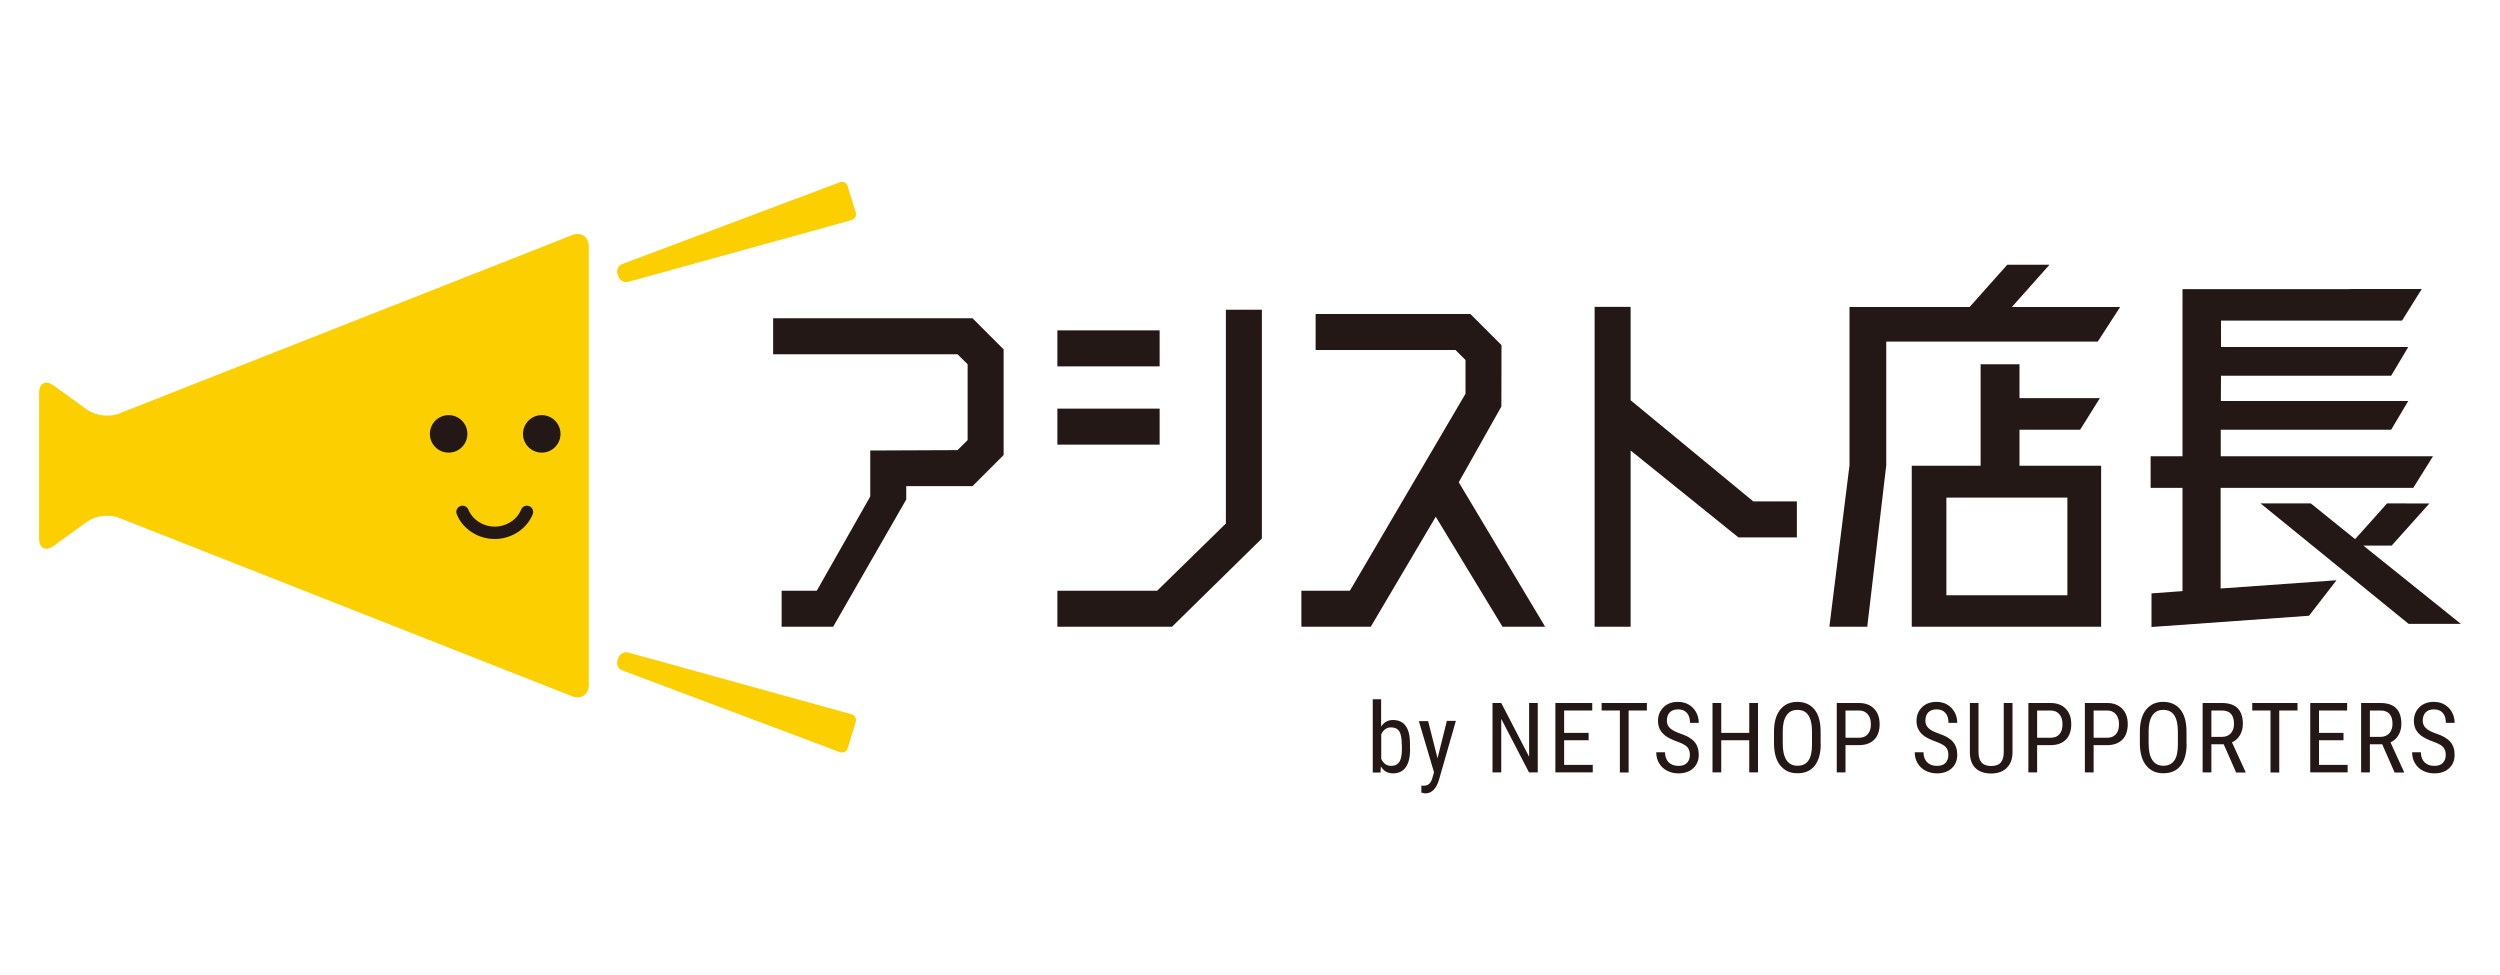 <?xml version="1.0" encoding="UTF-8"?>
<svg id="_デザイン" data-name="デザイン" xmlns="http://www.w3.org/2000/svg" viewBox="0 0 200 78">
  <defs>
    <style>
      .cls-1 {
        fill: #fccf00;
      }

      .cls-2 {
        fill: #231815;
      }
    </style>
  </defs>
  <g>
    <path class="cls-1" d="M6.99,32.79c.64.46,1.76.6,2.49.31l36.29-14.29c.73-.29,1.33.12,1.33.91v35.07c0,.79-.6,1.19-1.33.91l-36.29-14.29c-.73-.29-1.85-.15-2.49.31l-2.7,1.95c-.64.46-1.16.19-1.16-.59v-11.65c0-.79.52-1.05,1.16-.59l2.7,1.95Z"/>
    <g>
      <path class="cls-1" d="M49.4,21.91c-.11-.31.06-.66.36-.78l17.43-6.55c.26-.1.54.03.62.3l.65,2.12c.08.27-.07.54-.34.61l-17.87,4.94c-.32.08-.66-.1-.77-.41l-.08-.22Z"/>
      <path class="cls-1" d="M49.4,52.84c-.11.31.06.66.36.78l17.43,6.55c.26.1.54-.03.62-.3l.65-2.12c.08-.27-.07-.54-.34-.61l-17.87-4.94c-.32-.08-.66.1-.77.41l-.08.22Z"/>
    </g>
    <path class="cls-2" d="M44.84,34.71c0,.83-.67,1.5-1.5,1.5s-1.5-.67-1.5-1.5.67-1.5,1.5-1.5,1.5.67,1.5,1.5Z"/>
    <path class="cls-2" d="M37.39,34.71c0,.83-.67,1.5-1.5,1.5s-1.5-.67-1.5-1.5c0-.83.67-1.5,1.5-1.5s1.5.67,1.5,1.5Z"/>
    <path class="cls-2" d="M39.58,43.12c1.34,0,2.56-.8,3.04-1.98.1-.26-.02-.55-.28-.65-.26-.1-.55.02-.65.28-.33.81-1.18,1.36-2.11,1.36-.93,0-1.78-.55-2.11-1.36-.1-.26-.4-.38-.65-.28-.26.1-.38.4-.28.65.48,1.19,1.7,1.98,3.04,1.98Z"/>
  </g>
  <g>
    <path class="cls-2" d="M112.81,59.93c0,.64-.12,1.13-.35,1.45s-.57.49-1.01.49-.77-.19-.98-.56l-.03.49h-.62v-5.86h.67v2.19c.22-.35.54-.53.95-.53.45,0,.79.16,1.02.48.23.32.34.8.34,1.45v.41ZM112.14,59.54c0-.49-.07-.83-.2-1.04-.14-.21-.36-.31-.66-.31-.35,0-.61.19-.78.56v1.96c.17.37.43.56.79.56.31,0,.52-.11.66-.32.13-.21.2-.54.2-.99v-.42Z"/>
    <path class="cls-2" d="M115,60.67l.75-3h.72l-1.35,4.71c-.1.35-.25.62-.43.81-.19.18-.4.28-.63.28-.09,0-.21-.02-.35-.06v-.57l.15.02c.2,0,.35-.05.46-.14.11-.09.2-.25.27-.48l.13-.46-1.21-4.09h.74l.76,3Z"/>
    <path class="cls-2" d="M123.02,61.79h-.7l-2.22-4.28v4.28h-.7v-5.55h.7l2.23,4.3v-4.3h.69v5.55Z"/>
    <path class="cls-2" d="M127.09,59.22h-1.96v1.97h2.29v.6h-2.99v-5.55h2.95v.6h-2.25v1.79h1.96v.6Z"/>
    <path class="cls-2" d="M131.75,56.84h-1.46v4.96h-.7v-4.96h-1.46v-.6h3.62v.6Z"/>
    <path class="cls-2" d="M135.19,60.39c0-.28-.08-.49-.22-.64-.15-.15-.42-.29-.81-.43-.39-.14-.69-.29-.9-.44-.21-.15-.36-.33-.47-.53-.1-.2-.15-.42-.15-.68,0-.44.15-.8.44-1.09s.68-.43,1.15-.43c.33,0,.62.07.87.22.25.15.45.35.59.61.14.26.21.54.21.85h-.7c0-.34-.08-.61-.25-.8-.17-.19-.4-.28-.71-.28-.28,0-.5.08-.66.24-.15.16-.23.38-.23.67,0,.23.08.43.25.59.17.16.43.3.78.42.55.18.94.4,1.17.67.23.26.35.61.35,1.04,0,.45-.15.81-.44,1.08s-.69.41-1.19.41c-.32,0-.62-.07-.9-.21-.27-.14-.49-.34-.64-.6-.16-.26-.23-.55-.23-.88h.7c0,.34.1.61.29.8.19.19.45.29.78.29.31,0,.54-.08.69-.24.15-.16.23-.37.23-.64Z"/>
    <path class="cls-2" d="M140.64,61.79h-.7v-2.57h-2.24v2.57h-.7v-5.55h.7v2.39h2.24v-2.39h.7v5.55Z"/>
    <path class="cls-2" d="M145.66,59.5c0,.76-.16,1.34-.48,1.75s-.78.61-1.38.61-1.02-.2-1.36-.6c-.33-.4-.5-.96-.52-1.69v-1.04c0-.74.16-1.33.49-1.75.33-.42.79-.63,1.37-.63s1.04.2,1.37.6c.33.4.49.98.5,1.73v1.01ZM144.96,58.53c0-.59-.1-1.02-.29-1.31-.19-.29-.49-.43-.88-.43s-.67.15-.87.44-.3.72-.3,1.28v1c0,.57.1,1,.3,1.3s.49.45.88.45.68-.14.87-.41.29-.69.29-1.26v-1.04Z"/>
    <path class="cls-2" d="M147.64,59.62v2.17h-.7v-5.55h1.77c.52,0,.92.15,1.22.46s.44.72.44,1.23-.14.95-.42,1.23c-.28.29-.68.44-1.19.45h-1.12ZM147.64,59.02h1.07c.31,0,.55-.09.71-.28.17-.19.25-.45.25-.8s-.08-.6-.25-.8c-.17-.2-.4-.3-.7-.3h-1.08v2.18Z"/>
    <path class="cls-2" d="M155.87,60.39c0-.28-.08-.49-.22-.64-.15-.15-.42-.29-.81-.43-.39-.14-.69-.29-.9-.44-.21-.15-.36-.33-.47-.53-.1-.2-.15-.42-.15-.68,0-.44.15-.8.44-1.09s.68-.43,1.15-.43c.33,0,.62.07.87.22.25.15.45.35.59.61.14.26.21.54.21.85h-.7c0-.34-.08-.61-.25-.8-.17-.19-.4-.28-.71-.28-.28,0-.5.08-.66.24-.15.16-.23.38-.23.67,0,.23.08.43.25.59.17.16.43.3.78.42.55.18.94.4,1.17.67.23.26.35.61.35,1.04,0,.45-.15.81-.44,1.08s-.69.41-1.19.41c-.32,0-.62-.07-.9-.21-.27-.14-.49-.34-.64-.6-.16-.26-.23-.55-.23-.88h.7c0,.34.1.61.29.8.19.19.45.29.78.29.31,0,.54-.08.69-.24.15-.16.23-.37.23-.64Z"/>
    <path class="cls-2" d="M161,56.24v3.95c0,.53-.16.94-.46,1.24-.3.3-.72.45-1.25.45s-.97-.15-1.26-.44c-.29-.29-.44-.71-.44-1.25v-3.95h.69v3.92c0,.37.08.65.24.84.16.18.42.28.77.28s.61-.09.77-.28c.16-.18.24-.46.24-.84v-3.92h.7Z"/>
    <path class="cls-2" d="M162.97,59.62v2.17h-.7v-5.55h1.77c.52,0,.92.15,1.22.46s.44.72.44,1.23-.14.95-.42,1.23c-.28.29-.68.44-1.19.45h-1.12ZM162.97,59.02h1.07c.31,0,.55-.09.71-.28.17-.19.25-.45.25-.8s-.08-.6-.25-.8c-.17-.2-.4-.3-.7-.3h-1.08v2.18Z"/>
    <path class="cls-2" d="M167.49,59.62v2.17h-.7v-5.55h1.77c.52,0,.92.15,1.22.46s.44.72.44,1.23-.14.95-.42,1.23c-.28.29-.68.44-1.19.45h-1.12ZM167.49,59.02h1.07c.31,0,.55-.09.71-.28.17-.19.25-.45.25-.8s-.08-.6-.25-.8c-.17-.2-.4-.3-.7-.3h-1.08v2.18Z"/>
    <path class="cls-2" d="M174.93,59.5c0,.76-.16,1.34-.48,1.75s-.78.61-1.38.61-1.02-.2-1.36-.6c-.33-.4-.5-.96-.52-1.69v-1.04c0-.74.16-1.33.49-1.75.33-.42.79-.63,1.37-.63s1.04.2,1.37.6c.33.4.49.98.5,1.73v1.01ZM174.23,58.53c0-.59-.1-1.02-.29-1.31-.19-.29-.49-.43-.88-.43s-.67.15-.87.44-.3.72-.3,1.28v1c0,.57.1,1,.3,1.3s.49.45.88.45.68-.14.87-.41.29-.69.29-1.26v-1.04Z"/>
    <path class="cls-2" d="M177.89,59.54h-.98v2.25h-.7v-5.55h1.56c.54,0,.96.14,1.24.42.28.28.42.7.42,1.25,0,.34-.08.64-.23.9s-.37.45-.64.58l1.08,2.36v.05h-.75l-.99-2.25ZM176.91,58.95h.85c.29,0,.53-.1.7-.28.17-.19.26-.44.26-.76,0-.71-.32-1.07-.97-1.07h-.84v2.11Z"/>
    <path class="cls-2" d="M183.8,56.84h-1.46v4.96h-.7v-4.96h-1.46v-.6h3.62v.6Z"/>
    <path class="cls-2" d="M187.48,59.22h-1.96v1.97h2.29v.6h-2.99v-5.55h2.95v.6h-2.25v1.79h1.96v.6Z"/>
    <path class="cls-2" d="M190.57,59.54h-.98v2.25h-.7v-5.55h1.56c.54,0,.96.14,1.24.42.28.28.42.7.42,1.25,0,.34-.08.64-.23.9s-.37.45-.64.58l1.08,2.36v.05h-.75l-.99-2.25ZM189.59,58.95h.85c.29,0,.53-.1.7-.28.17-.19.26-.44.26-.76,0-.71-.32-1.07-.97-1.07h-.84v2.11Z"/>
    <path class="cls-2" d="M195.66,60.39c0-.28-.08-.49-.22-.64-.15-.15-.42-.29-.81-.43-.39-.14-.69-.29-.9-.44-.21-.15-.36-.33-.47-.53-.1-.2-.15-.42-.15-.68,0-.44.15-.8.44-1.09s.68-.43,1.15-.43c.33,0,.62.07.87.22.25.15.45.35.59.61.14.26.21.54.21.85h-.7c0-.34-.08-.61-.25-.8-.17-.19-.4-.28-.71-.28-.28,0-.5.08-.66.24-.15.16-.23.38-.23.67,0,.23.08.43.25.59.17.16.43.3.78.42.55.18.94.4,1.17.67.23.26.35.61.35,1.04,0,.45-.15.81-.44,1.08s-.69.41-1.19.41c-.32,0-.62-.07-.9-.21-.27-.14-.49-.34-.64-.6-.16-.26-.23-.55-.23-.88h.7c0,.34.1.61.29.8.19.19.45.29.78.29.31,0,.54-.08.69-.24.15-.16.23-.37.23-.64Z"/>
  </g>
  <g>
    <polygon class="cls-2" points="189.07 43.65 191.33 43.65 194.35 40.28 190.97 40.27 188.41 43.13 184.86 40.27 180.84 40.27 192.69 49.91 196.87 49.91 189.07 43.65"/>
    <polygon class="cls-2" points="177.65 39.04 177.65 39.03 193.06 39.03 194.64 36.5 177.66 36.5 177.66 34.38 184.74 34.38 191.23 34.38 191.29 34.38 192.66 32.08 193.28 32.08 186.79 32.08 177.67 32.08 177.68 30.06 177.68 30.06 191.29 30.06 192.66 27.76 177.68 27.76 177.68 27.75 177.68 25.65 185.78 25.65 192.16 25.65 193.74 23.12 188.04 23.12 188.03 23.13 174.6 23.13 174.6 36.5 172.05 36.5 172.05 39.03 174.6 39.03 174.6 47.29 172.12 47.47 172.12 50.16 184.72 49.26 186.92 46.42 177.65 47.08 177.65 39.04"/>
  </g>
  <g>
    <path class="cls-2" d="M161.56,37.26v-2.88h4.85l1.58-2.53h-6.43v-2.71h-3.11v8.12h-5.51v12.88h15.15v-12.88h-6.53ZM165.39,47.62h-9.68v-7.81h9.68v7.81Z"/>
    <polygon class="cls-2" points="160.95 24.56 163.96 21.18 160.58 21.18 157.57 24.56 147.96 24.56 147.96 37.22 146.35 50.14 149.38 50.14 150.9 37.22 150.9 27.33 162.94 27.33 162.94 27.33 167.82 27.33 169.61 24.56 160.95 24.56"/>
  </g>
  <g>
    <rect class="cls-2" x="84.59" y="26.43" width="8.18" height="2.88"/>
    <rect class="cls-2" x="84.59" y="32.69" width="8.18" height="2.88"/>
    <polygon class="cls-2" points="98.07 24.78 98.07 41.88 92.57 47.26 84.59 47.26 84.59 50.14 93.76 50.14 100.95 43.08 100.95 24.78 98.07 24.78"/>
  </g>
  <polygon class="cls-2" points="116.7 38.58 120.11 32.52 120.12 27.61 117.63 25.12 105.25 25.12 105.25 28 116.44 28 117.24 28.8 117.24 31.5 107.99 47.26 104.11 47.26 104.11 50.14 109.66 50.14 114.86 41.34 120.2 50.14 123.61 50.14 116.7 38.58"/>
  <polygon class="cls-2" points="69.62 36.04 69.62 39.72 65.34 47.26 62.53 47.26 62.53 50.14 66.65 50.14 72.5 39.96 72.5 38.89 77.8 38.89 80.29 36.4 80.29 27.95 77.8 25.46 61.85 25.46 61.85 28.34 76.6 28.34 77.41 29.14 77.41 35.21 76.6 36.01 69.62 36.04"/>
  <polygon class="cls-2" points="140.26 40.11 130.45 32.02 130.45 24.55 127.57 24.55 127.57 50.14 130.45 50.14 130.45 36.04 139.07 42.99 143.75 42.99 143.75 40.11 140.26 40.11"/>
</svg>